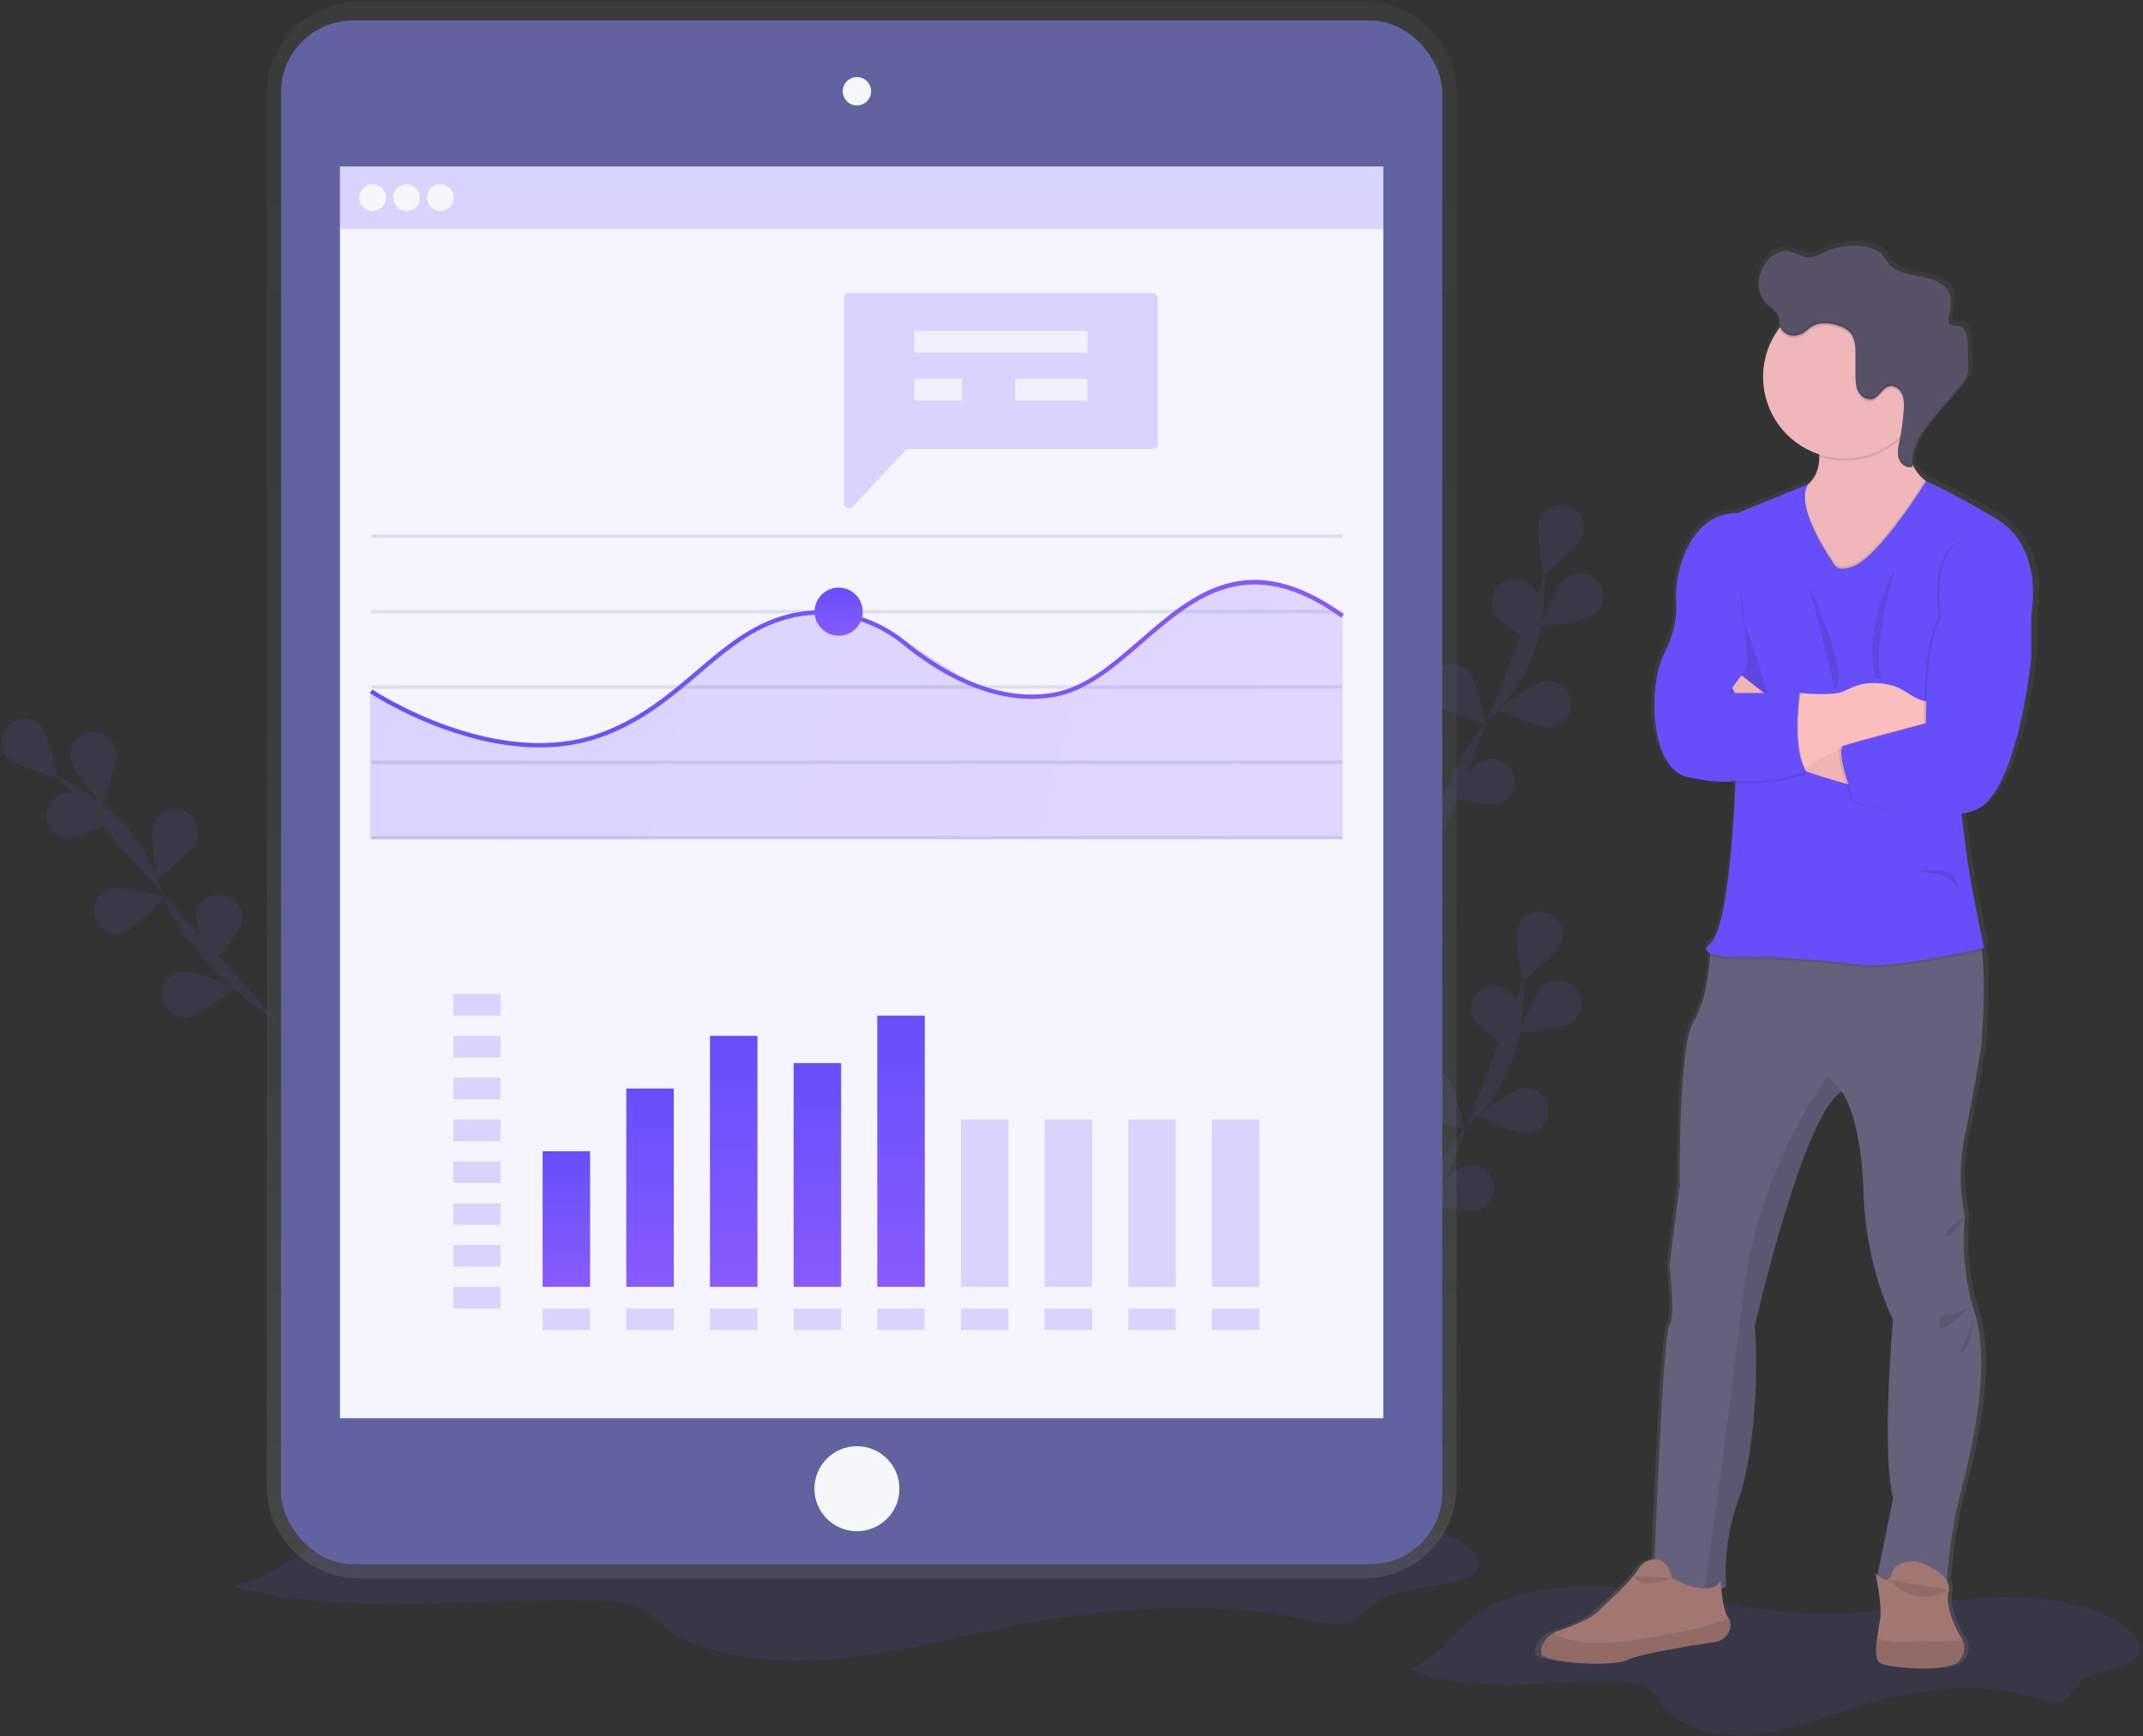 <?xml version="1.0" encoding="UTF-8"?>
<svg width="595px" height="482px" viewBox="0 0 595 482" version="1.1" xmlns="http://www.w3.org/2000/svg" xmlns:xlink="http://www.w3.org/1999/xlink">
    <rect x="0" y="0" width="595" height="482" fill="#333333" stroke="none"/>
    <!-- Generator: Sketch 51.3 (57544) - http://www.bohemiancoding.com/sketch -->
    <title>Image</title>
    <desc>Created with Sketch.</desc>
    <defs>
        <linearGradient x1="49.996%" y1="100.004%" x2="49.996%" y2="7.92274891e-06%" id="linearGradient-1">
            <stop stop-color="#808080" stop-opacity="0.25" offset="0%"></stop>
            <stop stop-color="#808080" stop-opacity="0.12" offset="54%"></stop>
            <stop stop-color="#808080" stop-opacity="0.1" offset="100%"></stop>
        </linearGradient>
        <linearGradient x1="100%" y1="69.921%" x2="0%" y2="63.47%" id="linearGradient-2">
            <stop stop-color="#885BFE" offset="0%"></stop>
            <stop stop-color="#664FFA" offset="100%"></stop>
        </linearGradient>
        <linearGradient x1="100%" y1="74.17%" x2="0%" y2="63.47%" id="linearGradient-3">
            <stop stop-color="#885BFE" offset="0%"></stop>
            <stop stop-color="#664FFA" offset="100%"></stop>
        </linearGradient>
        <linearGradient x1="53.225%" y1="100%" x2="53.225%" y2="2.77555756e-15%" id="linearGradient-4">
            <stop stop-color="#885BFE" offset="0%"></stop>
            <stop stop-color="#664FFA" offset="100%"></stop>
        </linearGradient>
        <linearGradient x1="50%" y1="100%" x2="50%" y2="-2.48949813e-15%" id="linearGradient-5">
            <stop stop-color="#885BFE" offset="0%"></stop>
            <stop stop-color="#664FFA" offset="100%"></stop>
        </linearGradient>
        <linearGradient x1="49.985%" y1="99.989%" x2="49.985%" y2="0.006%" id="linearGradient-6">
            <stop stop-color="#808080" stop-opacity="0.25" offset="0%"></stop>
            <stop stop-color="#808080" stop-opacity="0.12" offset="54%"></stop>
            <stop stop-color="#808080" stop-opacity="0.1" offset="100%"></stop>
        </linearGradient>
    </defs>
    <g id="Page-1" stroke="none" stroke-width="1" fill="none" fill-rule="evenodd">
        <g id="Siena" transform="translate(-980, -269)" fill-rule="nonzero">
            <g id="Header">
                <g id="Image" transform="translate(941, 236)">
                    <g id="Group" opacity="0.1" transform="translate(417.514, 285.941)" fill="#6C63FF">
                        <path d="M11.342,104.33 C11.342,104.33 13.469,74.528 30.241,58.278 C37.322,51.507 42.015,42.622 43.614,32.957 C44.336,28.362 44.637,23.711 44.515,19.061" id="Shape"></path>
                        <path d="M55.022,8.759 C53.79,12.051 44.268,19.368 44.268,19.368 C44.268,19.368 41.866,7.599 43.109,4.307 C44.338,1.018 48.002,-0.653 51.291,0.577 C54.581,1.806 56.251,5.469 55.022,8.759 Z" id="Shape"></path>
                        <path d="M58.061,30.668 C55.238,32.758 43.271,33.726 43.271,33.726 C43.271,33.726 47.657,22.546 50.48,20.449 C53.302,18.47 57.186,19.099 59.241,21.866 C61.295,24.633 60.772,28.533 58.061,30.662 L58.061,30.668 Z" id="Shape"></path>
                        <path d="M45.993,61.648 C42.496,62.032 31.677,56.842 31.677,56.842 C31.677,56.842 41.109,49.405 44.599,49.032 C47.968,48.847 50.894,51.327 51.265,54.681 C51.635,58.034 49.321,61.093 45.993,61.648 Z" id="Shape"></path>
                        <path d="M31.581,83.034 C28.205,84.001 16.659,80.697 16.659,80.697 C16.659,80.697 24.696,71.776 28.073,70.809 C30.28,70.107 32.694,70.66 34.376,72.253 C36.057,73.845 36.74,76.226 36.159,78.468 C35.578,80.71 33.824,82.459 31.581,83.034 Z" id="Shape"></path>
                        <path d="M30.524,29.689 C32.025,32.86 42.13,39.342 42.13,39.342 C42.13,39.342 43.524,27.418 42.016,24.24 C40.452,21.173 36.733,19.906 33.622,21.381 C30.512,22.856 29.139,26.537 30.524,29.689 Z" id="Shape"></path>
                        <path d="M13.985,54.914 C16.388,57.491 27.952,60.657 27.952,60.657 C27.952,60.657 25.712,48.858 23.327,46.275 C20.938,43.71 16.925,43.56 14.352,45.94 C11.779,48.319 11.615,52.332 13.985,54.914 Z" id="Shape"></path>
                        <path d="M1.28,81.634 C3.19,84.578 14.075,89.654 14.075,89.654 C14.075,89.654 13.859,77.64 11.943,74.702 C9.985,71.869 6.128,71.108 3.241,72.985 C0.354,74.862 -0.515,78.696 1.28,81.634 Z" id="Shape"></path>
                        <path d="M55.022,8.759 C53.79,12.051 44.268,19.368 44.268,19.368 C44.268,19.368 41.866,7.599 43.109,4.307 C44.338,1.018 48.002,-0.653 51.291,0.577 C54.581,1.806 56.251,5.469 55.022,8.759 Z" id="Shape"></path>
                        <path d="M58.061,30.668 C55.238,32.758 43.271,33.726 43.271,33.726 C43.271,33.726 47.657,22.546 50.48,20.449 C53.302,18.47 57.186,19.099 59.241,21.866 C61.295,24.633 60.772,28.533 58.061,30.662 L58.061,30.668 Z" id="Shape"></path>
                        <path d="M45.993,61.648 C42.496,62.032 31.677,56.842 31.677,56.842 C31.677,56.842 41.109,49.405 44.599,49.032 C47.968,48.847 50.894,51.327 51.265,54.681 C51.635,58.034 49.321,61.093 45.993,61.648 Z" id="Shape"></path>
                        <path d="M31.581,83.034 C28.205,84.001 16.659,80.697 16.659,80.697 C16.659,80.697 24.696,71.776 28.073,70.809 C30.28,70.107 32.694,70.66 34.376,72.253 C36.057,73.845 36.74,76.226 36.159,78.468 C35.578,80.71 33.824,82.459 31.581,83.034 Z" id="Shape"></path>
                        <path d="M30.524,29.689 C32.025,32.86 42.13,39.342 42.13,39.342 C42.13,39.342 43.524,27.418 42.016,24.24 C40.452,21.173 36.733,19.906 33.622,21.381 C30.512,22.856 29.139,26.537 30.524,29.689 Z" id="Shape"></path>
                        <path d="M13.985,54.914 C16.388,57.491 27.952,60.657 27.952,60.657 C27.952,60.657 25.712,48.858 23.327,46.275 C20.938,43.71 16.925,43.56 14.352,45.94 C11.779,48.319 11.615,52.332 13.985,54.914 Z" id="Shape"></path>
                        <path d="M1.28,81.634 C3.19,84.578 14.075,89.654 14.075,89.654 C14.075,89.654 13.859,77.64 11.943,74.702 C9.985,71.869 6.128,71.108 3.241,72.985 C0.354,74.862 -0.515,78.696 1.28,81.634 Z" id="Shape"></path>
                    </g>
                    <g id="Group" opacity="0.1" transform="translate(423.521, 173.002)" fill="#6C63FF">
                        <path d="M11.222,104.463 C11.222,104.463 13.348,74.66 30.121,58.41 C37.199,51.638 41.891,42.753 43.494,33.089 C44.221,28.495 44.523,23.843 44.395,19.194" id="Shape"></path>
                        <path d="M54.902,8.891 C53.7,12.177 44.154,19.494 44.154,19.494 C44.154,19.494 41.751,7.726 42.989,4.439 C44.218,1.15 47.881,-0.52 51.171,0.709 C54.461,1.938 56.131,5.601 54.902,8.891 Z" id="Shape"></path>
                        <path d="M57.959,30.794 C55.142,32.89 43.169,33.852 43.169,33.852 C43.169,33.852 47.555,22.678 50.378,20.581 C52.198,19.152 54.65,18.824 56.782,19.724 C58.913,20.625 60.388,22.611 60.633,24.912 C60.878,27.213 59.854,29.465 57.959,30.794 Z" id="Shape"></path>
                        <path d="M45.872,61.78 C42.382,62.165 31.563,56.974 31.563,56.974 C31.563,56.974 40.994,49.543 44.485,49.165 C46.767,48.871 49.03,49.833 50.402,51.68 C51.774,53.527 52.043,55.971 51.103,58.071 C50.164,60.172 48.164,61.601 45.872,61.81 L45.872,61.78 Z" id="Shape"></path>
                        <path d="M31.461,83.166 C28.085,84.134 16.538,80.829 16.538,80.829 C16.538,80.829 24.582,71.909 27.952,70.935 C31.312,70.02 34.783,71.975 35.741,75.322 C36.7,78.669 34.789,82.165 31.455,83.166 L31.461,83.166 Z" id="Shape"></path>
                        <path d="M30.403,29.815 C31.905,32.993 42.016,39.475 42.016,39.475 C42.016,39.475 43.403,27.544 41.902,24.372 C40.957,22.272 38.952,20.847 36.659,20.644 C34.365,20.442 32.141,21.495 30.844,23.397 C29.547,25.299 29.378,27.753 30.403,29.815 Z" id="Shape"></path>
                        <path d="M13.865,55.04 C16.268,57.623 27.838,60.783 27.838,60.783 C27.838,60.783 25.591,48.984 23.207,46.407 C20.801,43.934 16.862,43.829 14.328,46.171 C11.795,48.512 11.589,52.447 13.865,55.04 Z" id="Shape"></path>
                        <path d="M1.159,81.767 C3.076,84.71 13.955,89.787 13.955,89.787 C13.955,89.787 13.739,77.772 11.823,74.834 C10.616,72.858 8.43,71.693 6.117,71.794 C3.803,71.894 1.727,73.244 0.696,75.318 C-0.335,77.392 -0.157,79.862 1.159,81.767 Z" id="Shape"></path>
                        <path d="M54.902,8.891 C53.7,12.177 44.154,19.494 44.154,19.494 C44.154,19.494 41.751,7.726 42.989,4.439 C44.218,1.15 47.881,-0.52 51.171,0.709 C54.461,1.938 56.131,5.601 54.902,8.891 Z" id="Shape"></path>
                        <path d="M57.959,30.794 C55.142,32.89 43.169,33.852 43.169,33.852 C43.169,33.852 47.555,22.678 50.378,20.581 C52.198,19.152 54.65,18.824 56.782,19.724 C58.913,20.625 60.388,22.611 60.633,24.912 C60.878,27.213 59.854,29.465 57.959,30.794 Z" id="Shape"></path>
                        <path d="M45.872,61.78 C42.382,62.165 31.563,56.974 31.563,56.974 C31.563,56.974 40.994,49.543 44.485,49.165 C46.767,48.871 49.03,49.833 50.402,51.68 C51.774,53.527 52.043,55.971 51.103,58.071 C50.164,60.172 48.164,61.601 45.872,61.81 L45.872,61.78 Z" id="Shape"></path>
                        <path d="M31.461,83.166 C28.085,84.134 16.538,80.829 16.538,80.829 C16.538,80.829 24.582,71.909 27.952,70.935 C31.312,70.02 34.783,71.975 35.741,75.322 C36.7,78.669 34.789,82.165 31.455,83.166 L31.461,83.166 Z" id="Shape"></path>
                        <path d="M30.403,29.815 C31.905,32.993 42.016,39.475 42.016,39.475 C42.016,39.475 43.403,27.544 41.902,24.372 C40.957,22.272 38.952,20.847 36.659,20.644 C34.365,20.442 32.141,21.495 30.844,23.397 C29.547,25.299 29.378,27.753 30.403,29.815 Z" id="Shape"></path>
                        <path d="M13.865,55.04 C16.268,57.623 27.838,60.783 27.838,60.783 C27.838,60.783 25.591,48.984 23.207,46.407 C20.801,43.934 16.862,43.829 14.328,46.171 C11.795,48.512 11.589,52.447 13.865,55.04 Z" id="Shape"></path>
                        <path d="M1.159,81.767 C3.076,84.71 13.955,89.787 13.955,89.787 C13.955,89.787 13.739,77.772 11.823,74.834 C10.616,72.858 8.43,71.693 6.117,71.794 C3.803,71.894 1.727,73.244 0.696,75.318 C-0.335,77.392 -0.157,79.862 1.159,81.767 Z" id="Shape"></path>
                    </g>
                    <g id="Group" opacity="0.1" transform="translate(39.048, 232.476)" fill="#6C63FF">
                        <path d="M77.009,84.037 C77.009,84.037 51.351,68.743 44.365,46.467 C41.503,37.098 35.676,28.912 27.76,23.14 C23.98,20.425 19.958,18.065 15.745,16.088" id="Shape"></path>
                        <path d="M11.27,2.055 C13.673,4.632 15.914,16.43 15.914,16.43 C15.914,16.43 4.325,13.276 1.94,10.699 C-0.331,8.108 -0.127,4.18 2.4,1.839 C4.927,-0.503 8.86,-0.407 11.27,2.055 Z" id="Shape"></path>
                        <path d="M32.206,9.221 C32.806,12.682 28.289,23.807 28.289,23.807 C28.289,23.807 20.275,14.862 19.674,11.402 C19.222,9.136 20.033,6.803 21.794,5.308 C23.555,3.812 25.989,3.388 28.151,4.201 C30.314,5.014 31.866,6.936 32.206,9.221 Z" id="Shape"></path>
                        <path d="M54.457,33.9 C53.256,37.192 43.71,44.515 43.71,44.515 C43.71,44.515 41.307,32.746 42.538,29.46 C43.285,27.268 45.164,25.656 47.444,25.249 C49.723,24.843 52.044,25.707 53.502,27.506 C54.96,29.304 55.326,31.753 54.457,33.9 Z" id="Shape"></path>
                        <path d="M67.079,56.385 C66.43,59.84 58.284,68.695 58.284,68.695 C58.284,68.695 53.928,57.503 54.583,54.055 C55.005,51.822 56.585,49.985 58.729,49.234 C60.873,48.483 63.255,48.933 64.977,50.415 C66.699,51.896 67.5,54.183 67.079,56.415 L67.079,56.385 Z" id="Shape"></path>
                        <path d="M18.953,33.347 C22.462,33.431 32.8,27.34 32.8,27.34 C32.8,27.34 22.768,20.732 19.254,20.647 C15.789,20.634 12.95,23.395 12.869,26.859 C12.787,30.323 15.492,33.215 18.953,33.365 L18.953,33.347 Z" id="Shape"></path>
                        <path d="M34.05,59.461 C37.426,58.488 45.464,49.561 45.464,49.561 C45.464,49.561 33.918,46.263 30.542,47.236 C27.244,48.269 25.373,51.744 26.328,55.065 C27.283,58.386 30.714,60.338 34.056,59.461 L34.05,59.461 Z" id="Shape"></path>
                        <path d="M52.204,82.824 C55.701,82.439 65.126,75.014 65.126,75.014 C65.126,75.014 54.313,69.812 50.811,70.208 C48.46,70.337 46.373,71.756 45.387,73.894 C44.401,76.032 44.678,78.54 46.107,80.411 C47.536,82.283 49.882,83.211 52.204,82.824 Z" id="Shape"></path>
                        <path d="M11.27,2.055 C13.673,4.632 15.914,16.43 15.914,16.43 C15.914,16.43 4.325,13.276 1.94,10.699 C-0.331,8.108 -0.127,4.18 2.4,1.839 C4.927,-0.503 8.86,-0.407 11.27,2.055 Z" id="Shape"></path>
                        <path d="M32.206,9.221 C32.806,12.682 28.289,23.807 28.289,23.807 C28.289,23.807 20.275,14.862 19.674,11.402 C19.222,9.136 20.033,6.803 21.794,5.308 C23.555,3.812 25.989,3.388 28.151,4.201 C30.314,5.014 31.866,6.936 32.206,9.221 Z" id="Shape"></path>
                        <path d="M54.457,33.9 C53.256,37.192 43.71,44.515 43.71,44.515 C43.71,44.515 41.307,32.746 42.538,29.46 C43.285,27.268 45.164,25.656 47.444,25.249 C49.723,24.843 52.044,25.707 53.502,27.506 C54.96,29.304 55.326,31.753 54.457,33.9 Z" id="Shape"></path>
                        <path d="M67.079,56.385 C66.43,59.84 58.284,68.695 58.284,68.695 C58.284,68.695 53.928,57.503 54.583,54.055 C55.005,51.822 56.585,49.985 58.729,49.234 C60.873,48.483 63.255,48.933 64.977,50.415 C66.699,51.896 67.5,54.183 67.079,56.415 L67.079,56.385 Z" id="Shape"></path>
                        <path d="M18.953,33.347 C22.462,33.431 32.8,27.34 32.8,27.34 C32.8,27.34 22.768,20.732 19.254,20.647 C15.789,20.634 12.95,23.395 12.869,26.859 C12.787,30.323 15.492,33.215 18.953,33.365 L18.953,33.347 Z" id="Shape"></path>
                        <path d="M34.05,59.461 C37.426,58.488 45.464,49.561 45.464,49.561 C45.464,49.561 33.918,46.263 30.542,47.236 C27.244,48.269 25.373,51.744 26.328,55.065 C27.283,58.386 30.714,60.338 34.056,59.461 L34.05,59.461 Z" id="Shape"></path>
                        <path d="M52.204,82.824 C55.701,82.439 65.126,75.014 65.126,75.014 C65.126,75.014 54.313,69.812 50.811,70.208 C48.46,70.337 46.373,71.756 45.387,73.894 C44.401,76.032 44.678,78.54 46.107,80.411 C47.536,82.283 49.882,83.211 52.204,82.824 Z" id="Shape"></path>
                    </g>
                    <path d="M430.568,496.41 C447.815,503.914 468.859,499.348 488.431,499.877 C491.104,499.949 493.946,500.171 496.091,501.469 C498.235,502.766 499.299,504.863 500.77,506.665 C506.255,513.357 517.495,515.508 527.317,514.373 C537.139,513.237 546.144,509.477 555.414,506.617 C571.435,501.667 589.746,499.408 605.551,504.815 C606.999,505.307 608.555,505.878 610.081,505.68 C613.547,505.241 614.58,501.649 617.001,499.6 C621.375,495.894 630.878,496.903 632.801,492.019 C633.924,489.16 631.335,486.228 628.512,484.276 C617.698,476.802 602.259,475.571 588.124,476.724 C573.988,477.878 560.093,481.056 545.886,481.068 C528.182,481.068 511.079,476.19 493.549,474.189 C481.409,472.807 468.156,472.988 456.772,477.055 C444.433,481.452 441.718,491.358 430.568,496.41 Z" id="Shape" fill="#6C63FF" opacity="0.1"></path>
                    <path d="M104.174,473.396 C133.61,481.873 169.535,476.712 202.936,477.313 C207.507,477.397 212.349,477.643 216.02,479.115 C219.69,480.587 221.493,482.96 224.01,484.99 C233.369,492.554 252.551,494.987 269.311,493.701 C286.072,492.416 301.451,488.168 317.274,484.936 C344.62,479.343 375.883,476.796 402.856,482.894 C405.331,483.452 407.938,484.095 410.593,483.873 C416.505,483.374 418.265,479.319 422.404,477.001 C429.871,472.795 446.085,473.955 449.365,468.44 C451.287,465.208 446.866,461.892 442.048,459.687 C423.617,451.247 397.245,449.853 373.113,451.157 C348.982,452.46 325.264,456.047 301.024,456.065 C270.807,456.065 241.611,450.556 211.689,448.291 C190.963,446.729 168.345,446.922 148.911,451.535 C127.843,456.515 123.2,467.707 104.174,473.396 Z" id="Shape" fill="#6C63FF" opacity="0.1"></path>
                    <path d="M417.802,33.433 L138.687,33.433 C131.906,33.421 125.399,36.105 120.598,40.892 C115.796,45.679 113.093,52.178 113.083,58.958 L113.083,445.672 C113.113,459.785 124.574,471.203 138.687,471.179 L417.802,471.179 C424.583,471.191 431.09,468.507 435.891,463.72 C440.693,458.933 443.396,452.434 443.406,445.654 L443.406,58.958 C443.396,52.178 440.693,45.679 435.891,40.892 C431.09,36.105 424.583,33.421 417.802,33.433 Z" id="Shape" fill="url(#linearGradient-1)"></path>
                    <rect id="Rectangle-path" fill="#6262A0" x="117.018" y="38.677" width="322.429" height="428.591" rx="20"></rect>
                    <rect id="Rectangle-path" fill="#F6F5FF" x="133.4" y="79.215" width="289.665" height="347.51"></rect>
                    <circle id="Oval" fill="#F6F7F9" cx="276.923" cy="58.333" r="3.935"></circle>
                    <circle id="Oval" fill="#F6F7F9" cx="276.923" cy="446.297" r="11.799"></circle>
                    <g id="Group" opacity="0.2" transform="translate(133.364, 78.686)" fill="#664FFA">
                        <rect id="Rectangle-path" x="0.036" y="0.529" width="289.665" height="17.319"></rect>
                    </g>
                    <circle id="Oval" fill="#F6F7F9" cx="142.459" cy="87.878" r="3.695"></circle>
                    <circle id="Oval" fill="#F6F7F9" cx="151.873" cy="87.878" r="3.695"></circle>
                    <circle id="Oval" fill="#F6F7F9" cx="161.28" cy="87.878" r="3.695"></circle>
                    <rect id="Rectangle-path" fill="#DCE0ED" x="142.051" y="181.371" width="269.738" height="1"></rect>
                    <rect id="Rectangle-path" fill="#DCE0ED" x="142.051" y="202.294" width="269.738" height="1"></rect>
                    <rect id="Rectangle-path" fill="#DCE0ED" x="142.051" y="223.224" width="269.738" height="1"></rect>
                    <rect id="Rectangle-path" fill="#DCE0ED" x="142.051" y="244.148" width="269.738" height="1"></rect>
                    <rect id="Rectangle-path" fill="#DCE0ED" x="142.051" y="265.072" width="269.738" height="1"></rect>
                    <g id="Group" opacity="0.2" transform="translate(141.174, 194.028)" fill="url(#linearGradient-2)">
                        <polygon id="Shape" points="270.615 71.945 0.547 71.945 0.547 30.794 25.315 43.001 50.949 46.479 73.44 39.697 100.576 18.653 114.225 10.771 124.203 8.849 133.749 9.36 149.446 17.115 170.79 30.71 187.539 32.86 200.815 28.283 228.966 5.232 243.335 0.108 258.372 2.433 270.615 9.504"></polygon>
                    </g>
                    <path d="M188.794,240.495 C164.47,240.495 141.997,225.621 141.714,225.429 L142.387,224.432 C142.736,224.666 177.326,247.548 206.72,236.086 C217.438,231.881 225.067,225.405 232.45,219.115 C240.158,212.549 247.433,206.349 257.357,203.658 C268.735,200.576 281.17,203.364 290.62,211.131 C298.7,217.769 314.787,228.427 331.782,225.243 C340.445,223.615 347.744,217.289 355.476,210.591 C370.296,197.747 385.627,184.465 412.143,203.52 L411.44,204.493 C385.693,185.99 370.734,198.96 356.262,211.498 C348.405,218.304 340.986,224.714 332.005,226.42 C314.523,229.7 298.099,218.827 289.857,212.056 C280.707,204.541 268.681,201.844 257.669,204.818 C248.009,207.437 240.848,213.552 233.225,220.028 C225.77,226.384 218.062,232.95 207.159,237.203 C201.296,239.437 195.068,240.553 188.794,240.495 Z" id="Shape" fill="url(#linearGradient-3)"></path>
                    <circle id="Oval" fill="url(#linearGradient-4)" cx="271.847" cy="202.817" r="6.686"></circle>
                    <g id="Group" opacity="0.2" transform="translate(273.336, 114.13)" fill="#664FFA">
                        <path d="M85.726,0.21 L1.382,0.21 C0.625,0.21 0.012,0.823 0.012,1.58 L0.012,58.62 C0.013,59.181 0.356,59.685 0.877,59.892 C1.399,60.098 1.994,59.966 2.379,59.557 L16.995,43.968 C17.253,43.692 17.614,43.535 17.992,43.536 L85.726,43.536 C86.482,43.536 87.095,42.922 87.095,42.166 L87.095,1.568 C87.089,0.816 86.477,0.21 85.726,0.21 Z" id="Shape"></path>
                    </g>
                    <rect id="Rectangle-path" fill="#F2F0FF" x="292.872" y="124.901" width="48.029" height="6.007"></rect>
                    <rect id="Rectangle-path" fill="#F2F0FF" x="292.872" y="138.214" width="13.186" height="6.007"></rect>
                    <g id="Group" opacity="0.2" transform="translate(164.603, 308.769)" fill="#664FFA">
                        <rect id="Rectangle-path" x="0.228" y="0.192" width="13.186" height="6.007"></rect>
                    </g>
                    <g id="Group" opacity="0.2" transform="translate(164.603, 320.184)" fill="#664FFA">
                        <rect id="Rectangle-path" x="0.228" y="0.39" width="13.186" height="6.007"></rect>
                    </g>
                    <g id="Group" opacity="0.2" transform="translate(164.603, 331.598)" fill="#664FFA">
                        <rect id="Rectangle-path" x="0.228" y="0.589" width="13.186" height="6.007"></rect>
                    </g>
                    <g id="Group" opacity="0.2" transform="translate(164.603, 343.612)" fill="#664FFA">
                        <rect id="Rectangle-path" x="0.228" y="0.192" width="13.186" height="6.007"></rect>
                    </g>
                    <g id="Group" opacity="0.2" transform="translate(164.603, 355.026)" fill="#664FFA">
                        <rect id="Rectangle-path" x="0.228" y="0.39" width="13.186" height="6.007"></rect>
                    </g>
                    <g id="Group" opacity="0.2" transform="translate(164.603, 366.44)" fill="#664FFA">
                        <rect id="Rectangle-path" x="0.228" y="0.589" width="13.186" height="6.007"></rect>
                    </g>
                    <g id="Group" opacity="0.2" transform="translate(164.603, 378.455)" fill="#664FFA">
                        <rect id="Rectangle-path" x="0.228" y="0.192" width="13.186" height="6.007"></rect>
                    </g>
                    <g id="Group" opacity="0.2" transform="translate(164.603, 389.869)" fill="#664FFA">
                        <rect id="Rectangle-path" x="0.228" y="0.39" width="13.186" height="6.007"></rect>
                    </g>
                    <g id="Group" opacity="0.2" transform="translate(189.233, 395.877)" fill="#664FFA">
                        <rect id="Rectangle-path" x="0.427" y="0.39" width="13.186" height="6.007"></rect>
                    </g>
                    <g id="Group" opacity="0.2" transform="translate(212.662, 395.877)" fill="#664FFA">
                        <rect id="Rectangle-path" x="0.228" y="0.39" width="13.186" height="6.007"></rect>
                    </g>
                    <g id="Group" opacity="0.2" transform="translate(236.091, 395.877)" fill="#664FFA">
                        <rect id="Rectangle-path" x="0.03" y="0.39" width="13.186" height="6.007"></rect>
                    </g>
                    <g id="Group" opacity="0.2" transform="translate(258.919, 395.877)" fill="#664FFA">
                        <rect id="Rectangle-path" x="0.427" y="0.39" width="13.186" height="6.007"></rect>
                    </g>
                    <g id="Group" opacity="0.2" transform="translate(282.348, 395.877)" fill="#664FFA">
                        <rect id="Rectangle-path" x="0.228" y="0.39" width="13.186" height="6.007"></rect>
                    </g>
                    <g id="Group" opacity="0.2" transform="translate(305.776, 395.877)" fill="#664FFA">
                        <rect id="Rectangle-path" x="0.03" y="0.39" width="13.186" height="6.007"></rect>
                    </g>
                    <g id="Group" opacity="0.2" transform="translate(328.604, 395.877)" fill="#664FFA">
                        <rect id="Rectangle-path" x="0.427" y="0.39" width="13.186" height="6.007"></rect>
                    </g>
                    <g id="Group" opacity="0.2" transform="translate(352.033, 395.877)" fill="#664FFA">
                        <rect id="Rectangle-path" x="0.228" y="0.39" width="13.186" height="6.007"></rect>
                    </g>
                    <g id="Group" opacity="0.2" transform="translate(375.462, 395.877)" fill="#664FFA">
                        <rect id="Rectangle-path" x="0.03" y="0.39" width="13.186" height="6.007"></rect>
                    </g>
                    <rect id="Rectangle-path" fill="#F2F0FF" x="320.879" y="138.214" width="20.023" height="6.007"></rect>
                    <rect id="Rectangle-path" fill="url(#linearGradient-5)" x="189.659" y="352.611" width="13.186" height="37.648"></rect>
                    <rect id="Rectangle-path" fill="url(#linearGradient-5)" x="212.89" y="335.19" width="13.186" height="55.07"></rect>
                    <rect id="Rectangle-path" fill="url(#linearGradient-5)" x="236.121" y="320.574" width="13.186" height="69.686"></rect>
                    <rect id="Rectangle-path" fill="url(#linearGradient-5)" x="259.345" y="328.149" width="13.186" height="62.104"></rect>
                    <rect id="Rectangle-path" fill="url(#linearGradient-5)" x="282.576" y="314.969" width="13.186" height="75.291"></rect>
                    <g id="Group" opacity="0.2" transform="translate(305.776, 343.612)" fill="#664FFA">
                        <rect id="Rectangle-path" x="0.03" y="0.192" width="13.186" height="46.455"></rect>
                    </g>
                    <g id="Group" opacity="0.2" transform="translate(328.604, 343.612)" fill="#664FFA">
                        <rect id="Rectangle-path" x="0.427" y="0.192" width="13.186" height="46.455"></rect>
                    </g>
                    <g id="Group" opacity="0.2" transform="translate(352.033, 343.612)" fill="#664FFA">
                        <rect id="Rectangle-path" x="0.228" y="0.192" width="13.186" height="46.455"></rect>
                    </g>
                    <g id="Group" opacity="0.2" transform="translate(375.462, 343.612)" fill="#664FFA">
                        <rect id="Rectangle-path" x="0.03" y="0.192" width="13.186" height="46.455"></rect>
                    </g>
                    <path d="M594.42,175.706 C580.14,167.494 574.745,165.457 574.715,165.445 L574.427,165.235 C572.87,164.039 571.631,162.477 570.823,160.687 C570.823,160.357 570.823,160.032 570.823,159.708 L570.823,159.804 C571.051,155.455 574.145,151.496 577.082,148.042 L584.585,139.211 C585.441,138.339 586.101,137.294 586.52,136.147 C586.675,135.533 586.743,134.9 586.724,134.267 C586.724,134.008 586.724,133.75 586.724,133.498 C586.688,131.305 586.622,129.106 586.544,126.89 C586.472,124.973 585.979,122.558 584.063,122.162 C583.066,121.958 581.75,122.318 581.221,121.459 C581.044,121.108 580.999,120.705 581.095,120.324 C581.092,120.354 581.092,120.384 581.095,120.414 L581.095,120.306 C581.468,118.826 581.708,117.316 581.81,115.794 C581.848,115.02 581.742,114.246 581.498,113.511 C580.386,110.327 576.566,109.024 573.183,108.423 C569.801,107.822 566.017,107.306 563.896,104.662 C563.241,103.845 562.797,102.86 562.052,102.121 C561.073,101.254 559.881,100.665 558.598,100.415 C554.403,99.378 549.983,99.763 546.03,101.508 C544.396,102.235 542.756,103.221 540.966,103.112 C539.176,103.004 537.512,101.713 535.673,101.4 C532.706,100.896 529.864,103.076 528.404,105.654 C527.537,107.186 527.074,108.915 527.059,110.676 C527.059,110.772 527.059,110.874 527.059,110.97 C527.015,112.863 527.706,114.7 528.987,116.094 C530.267,117.422 532.177,118.335 532.706,120.083 C532.922,120.792 532.868,121.561 533.06,122.282 C533.06,122.372 533.114,122.462 533.144,122.546 L533.048,122.672 C529.985,126.598 528.326,131.438 528.338,136.417 C528.403,146.329 534.872,155.061 544.336,158.008 C544.336,158.23 544.336,158.458 544.336,158.681 C544.336,161.408 543.561,164.19 541.23,166.238 L521.009,174.372 C521.009,174.372 508.82,172.924 504.423,190.742 C503.715,193.7 503.46,196.749 503.666,199.783 C503.828,202.469 503.456,207.202 500.332,213.324 C495.328,223.116 496.469,245.596 506.694,247.824 C516.348,249.927 520.126,249.026 520.511,248.948 L520.511,249.338 C520.354,253.544 518.823,289.942 513.254,294.346 C511.716,295.547 512.004,296.388 513.254,296.941 C513.254,296.941 513.254,297.175 513.218,297.596 C513.049,300.257 512.19,310.391 508.466,316.159 C504.146,322.833 504.597,361.346 504.597,361.346 L501.695,384.072 C501.695,384.072 503.498,398.093 501.695,400.544 C500.073,402.725 497.911,454.611 497.49,465.851 L497.298,465.851 C495.491,465.959 493.855,466.956 492.931,468.512 C490.528,472.393 482.177,479.56 482.177,479.56 C480.375,482.137 473.653,484.6 470.103,485.765 C469.627,485.918 469.168,486.12 468.733,486.366 C467.407,487.09 466.341,488.212 465.687,489.574 C465.22,490.386 465.101,491.352 465.357,492.253 C466.27,494.476 485.133,496.032 489.903,493.809 C493.658,492.055 508.526,489.754 514.695,488.853 C517,488.56 518.815,486.747 519.111,484.444 C519.221,483.656 519.004,482.857 518.51,482.233 C517.309,480.767 516.708,476.772 516.45,474.165 C516.951,473.963 517.419,473.685 517.837,473.342 C517.331,465.255 518.49,457.15 521.244,449.529 C525.791,437.514 527.155,415.245 526.049,400.779 C526.049,400.779 539.915,341.125 550.824,335.556 C550.992,335.767 556.285,342.567 556.957,363.599 C557.642,384.967 565.368,398.989 565.368,398.989 C565.368,398.989 561.956,435.273 565.368,448.85 L560.904,470.272 C560.58,469.99 560.37,469.774 560.37,469.774 C560.37,469.774 560.502,470.374 560.688,471.324 L560.592,471.774 L560.784,471.822 C561.289,474.501 562.04,479.169 561.733,481.909 C561.553,483.465 561.133,485.603 560.82,487.7 C560.352,490.998 560.22,494.194 561.956,494.909 C564.797,496.05 581.504,497.612 584.345,493.941 C585.645,492.414 585.967,490.281 585.174,488.439 C584.967,487.934 584.688,487.463 584.345,487.039 C584.345,487.039 579.912,479.788 581.161,474.676 C581.401,473.666 581.209,472.601 580.633,471.738 C580.825,469.227 581.834,457.615 584.459,447.751 C587.301,437.039 593.302,413.556 588.887,398.111 C588.719,397.511 588.526,396.91 588.322,396.309 C585.774,387.879 584.925,379.028 585.823,370.267 C584.184,362.787 584.184,355.04 585.823,347.559 C588.55,335.094 590.455,322.851 590.455,322.851 C590.455,322.851 591.963,306.385 590.647,296.286 L590.557,295.637 L591.278,295.475 C591.278,295.475 587.415,278.336 586.051,267.433 C585.727,264.855 585.306,261.593 584.85,258.109 C586.109,257.908 587.349,257.6 588.556,257.19 C600.787,252.943 604.632,214.664 604.632,214.664 L604.632,202.529 C604.632,202.529 608.741,183.942 594.42,175.706 Z M502.987,471.312 C502.609,471.119 502.386,470.993 502.386,470.993 L502.987,471.312 Z" id="Shape" fill="url(#linearGradient-6)"></path>
                    <path d="M587.012,396.634 C592.335,411.94 586.123,436.781 583.24,447.871 C580.356,458.96 579.467,472.279 579.467,472.279 C568.155,474.051 559.949,471.828 559.949,471.828 L564.605,449 C561.277,435.471 564.605,399.313 564.605,399.313 C564.605,399.313 557.066,385.34 556.399,364.044 C555.744,343.078 550.578,336.307 550.391,336.097 C539.746,341.642 526.212,401.097 526.212,401.097 C527.323,415.515 525.989,437.694 521.556,449.673 C518.867,457.282 517.735,465.353 518.228,473.408 C516.678,474.718 514.521,474.94 512.19,474.568 C505.877,473.516 498.301,468.062 498.301,468.062 C498.301,468.062 500.704,403.296 502.506,400.851 C504.309,398.406 502.506,384.433 502.506,384.433 L505.384,361.809 C505.384,361.809 504.945,323.428 509.157,316.753 C512.797,311.004 513.632,300.906 513.794,298.257 C513.794,297.836 513.83,297.602 513.83,297.602 L520.246,289.912 C520.246,289.912 582.363,285.257 587.018,289.912 C588.166,291.06 588.869,293.655 589.289,296.929 C590.569,306.991 589.103,323.404 589.103,323.404 C589.103,323.404 587.241,335.605 584.579,348.034 C582.977,355.49 582.977,363.202 584.579,370.658 C583.696,379.392 584.522,388.215 587.012,396.634 Z" id="Shape" fill="#65617D"></path>
                    <path d="M583.132,493.905 C580.356,497.564 564.052,496.008 561.277,494.873 C559.583,494.17 559.715,490.986 560.171,487.7 C560.46,485.609 560.886,483.495 561.061,481.927 C561.505,477.932 559.727,469.834 559.727,469.834 C559.727,469.834 563.391,473.715 564.274,469.834 C564.665,468.14 566.029,467.269 567.44,466.83 C569.342,466.259 571.386,466.387 573.201,467.19 C576.079,468.44 580.891,471.107 580.026,474.712 C578.824,479.806 583.132,487.033 583.132,487.033 C583.465,487.456 583.737,487.926 583.937,488.427 C584.711,490.26 584.401,492.372 583.132,493.905 Z" id="Shape" fill="#A27772"></path>
                    <path d="M583.132,493.905 C580.356,497.564 564.052,496.008 561.277,494.873 C559.583,494.17 559.715,490.986 560.171,487.7 C561.92,488.517 564.899,489.202 569.861,488.739 C571.021,488.631 572.187,488.595 573.352,488.631 C576.881,488.793 580.417,488.723 583.937,488.421 C584.714,490.256 584.403,492.371 583.132,493.905 Z" id="Shape" fill="#000000" opacity="0.1"></path>
                    <path d="M526.23,401.073 C527.341,415.491 526.007,437.67 521.574,449.649 C518.885,457.258 517.753,465.329 518.246,473.384 C516.696,474.694 514.539,474.916 512.208,474.544 C513.548,465.172 519.249,424.874 522.932,393.029 C527.065,356.763 546.529,331.808 546.529,331.808 L550.409,336.079 C539.752,341.618 526.23,401.073 526.23,401.073 Z" id="Shape" fill="#000000" opacity="0.1"></path>
                    <path d="M576.476,167.932 L573.766,181.239 L560.502,203.532 L544.144,196.545 C544.144,196.545 521.916,173.255 535.884,169.927 C537.557,169.569 539.137,168.865 540.521,167.86 C543.267,165.794 544.126,162.784 544.126,159.84 C544.126,154.98 541.855,150.294 541.855,150.294 L570.468,141.283 C569.286,145.043 568.596,148.94 568.414,152.878 C568.197,160.687 571.093,164.508 573.466,166.34 C574.354,167.064 575.377,167.606 576.476,167.932 Z" id="Shape" fill="#EFB7B9"></path>
                    <path d="M570.486,141.313 C569.304,145.073 568.614,148.97 568.432,152.908 C567.911,153.528 567.356,154.118 566.768,154.674 C560.75,160.426 552.061,162.41 544.144,159.84 C544.144,154.98 541.873,150.294 541.873,150.294 L570.486,141.313 Z" id="Shape" fill="#000000" opacity="0.1"></path>
                    <path d="M573.766,137.655 C573.764,146.807 568.247,155.056 559.79,158.555 C551.333,162.053 541.601,160.112 535.134,153.636 C528.667,147.16 526.738,137.426 530.248,128.973 C533.758,120.521 542.014,115.015 551.166,115.025 C557.171,115.006 562.935,117.385 567.179,121.634 C571.422,125.883 573.793,131.65 573.766,137.655 Z" id="Shape" fill="#EFB7B9"></path>
                    <path d="M576.476,167.932 L573.766,181.239 L560.502,203.532 L544.144,196.545 C544.144,196.545 521.916,173.255 535.884,169.927 C537.557,169.569 539.137,168.865 540.521,167.86 C537.998,174.799 548.415,189.228 548.415,189.228 C549.616,191.031 552.41,189.889 552.41,189.889 C559.114,188.88 571.471,169.578 573.484,166.37 C574.369,167.082 575.386,167.612 576.476,167.932 Z" id="Shape" fill="#000000" opacity="0.1"></path>
                    <path d="M589.283,296.965 C585.348,297.86 563.554,302.69 555.287,301.483 C546.198,300.149 528.512,299.266 528.512,299.266 C528.512,299.266 517.255,299.867 513.788,298.293 C513.788,297.872 513.824,297.638 513.824,297.638 L520.24,289.948 C520.24,289.948 582.357,285.293 587.012,289.948 C588.16,291.084 588.863,293.679 589.283,296.965 Z" id="Shape" fill="#000000" opacity="0.1"></path>
                    <path d="M548.415,189.889 C548.415,189.889 536.713,173.669 541.122,167.367 L521.352,175.471 C521.352,175.471 509.451,174.03 505.132,191.788 C504.442,194.738 504.193,197.775 504.393,200.799 C504.549,203.478 504.189,208.194 501.137,214.291 C496.253,224.053 497.364,246.455 507.348,248.678 C517.333,250.9 520.877,249.783 520.877,249.783 C520.877,249.783 519.549,290.381 513.782,295.037 C508.015,299.692 528.482,298.587 528.482,298.587 C528.482,298.587 546.168,299.476 555.263,300.804 C564.359,302.131 589.866,296.148 589.866,296.148 C589.866,296.148 586.093,279.063 584.766,268.196 C583.438,257.328 580.326,234.182 580.326,234.182 L602.956,203.544 C602.956,203.544 606.945,185.023 592.972,176.817 C578.999,168.611 573.748,166.605 573.748,166.605 C573.748,166.605 559.727,189.433 552.41,190.556 C552.41,190.556 549.628,191.673 548.415,189.889 Z" id="Shape" fill="#664FFA"></path>
                    <path d="M522.463,196.323 C522.463,196.323 522.241,203.646 523.568,206.536 C524.896,209.425 529.78,225.393 529.78,225.393 L518.69,225.393 C518.69,225.393 524.698,218.959 524.235,215.853 C523.773,212.747 522.463,196.323 522.463,196.323 Z" id="Shape" fill="#000000" opacity="0.1"></path>
                    <path d="M555.293,251.561 C555.293,251.561 530.795,245.554 528.512,240.465 C526.23,235.377 519.928,223.951 519.928,223.951 L522.511,220.467 L534.43,229.82 C534.43,229.82 548.625,241.132 555.281,242.244 C561.938,243.355 555.293,251.561 555.293,251.561 Z" id="Shape" fill="#FBBEBE"></path>
                    <path d="M555.293,251.561 C555.293,251.561 530.795,245.554 528.512,240.465 C526.23,235.377 519.928,223.951 519.928,223.951 L522.511,220.467 L534.43,229.82 C534.43,229.82 548.625,241.132 555.281,242.244 C561.938,243.355 555.293,251.561 555.293,251.561 Z" id="Shape" fill="#000000" opacity="0.05"></path>
                    <path d="M576.476,222.726 L576.476,236.014 L574.337,236.014 C563.783,236.016 553.403,238.703 544.174,243.824 L540.173,246.046 L539.098,246.647 L532.219,231.16 L538.653,225.393 L538.983,225.393 C540.557,225.543 547.364,226.114 550.247,225.141 C552.987,224.209 556.387,221.26 564.455,223.338 C568.432,224.354 571.826,228.811 575.683,227.417 L576.476,222.726 Z" id="Shape" fill="#FBBEBE"></path>
                    <path d="M597.88,198.546 L602.319,203.532 L602.319,215.625 C602.319,215.625 598.547,253.778 586.568,257.995 C574.589,262.212 553.209,255.55 553.209,255.55 C553.209,255.55 547.682,240.91 550.265,240.027 C552.848,239.144 573.093,233.791 573.093,233.791 C573.093,233.791 572.811,211.408 577.244,204.751 C577.244,204.751 574.361,183.906 584.345,183.461 C594.329,183.017 597.88,198.546 597.88,198.546 Z" id="Shape" fill="#000000" opacity="0.1"></path>
                    <path d="M598.547,198.546 L602.986,203.532 L602.986,215.625 C602.986,215.625 599.226,253.778 587.211,257.995 C575.196,262.212 553.846,255.55 553.846,255.55 C553.846,255.55 548.325,240.91 550.908,240.027 C553.491,239.144 573.736,233.791 573.736,233.791 C573.736,233.791 573.448,211.408 577.887,204.751 C577.887,204.751 575.004,183.906 584.988,183.461 C594.972,183.017 598.547,198.546 598.547,198.546 Z" id="Shape" fill="#664FFA"></path>
                    <path d="M567.561,147.267 C567.651,145.807 567.681,144.263 567.056,142.947 C566.431,141.632 564.965,140.58 563.536,140.917 C561.637,141.361 560.82,143.83 558.958,144.425 C557.39,144.924 555.678,143.824 554.933,142.347 C554.188,140.869 554.164,139.163 554.158,137.541 C554.158,135.69 554.158,133.834 554.158,131.984 C554.158,129.965 554.092,127.779 552.848,126.205 C551.305,124.228 547.67,123.369 545.243,123.447 C543.626,123.466 542.076,124.092 540.9,125.202 C539.602,126.301 538.1,127.118 536.328,126.824 C534.826,126.596 533.587,125.526 533.144,124.072 L533.144,124 C538.286,117.206 546.81,113.878 555.195,115.389 C563.581,116.899 570.406,122.994 572.854,131.155 C575.301,139.317 572.956,148.161 566.786,154.037 C567.171,151.797 567.43,149.536 567.561,147.267 Z" id="Shape" fill="#000000" opacity="0.1"></path>
                    <path d="M536.316,126.139 C534.813,125.909 533.575,124.836 533.132,123.381 C532.946,122.666 532.994,121.904 532.784,121.189 C532.267,119.446 530.381,118.539 529.179,117.218 C526.68,114.562 526.842,110.201 528.615,107.005 C530.044,104.434 532.82,102.265 535.709,102.764 C537.512,103.076 539.055,104.356 540.876,104.47 C542.696,104.584 544.222,103.599 545.82,102.872 C549.665,101.13 553.989,100.747 558.081,101.785 C559.339,102.037 560.505,102.625 561.457,103.485 C562.101,104.296 562.703,105.14 563.259,106.014 C565.332,108.651 569.032,109.168 572.33,109.763 C575.628,110.357 579.353,111.661 580.44,114.833 C581.155,116.935 580.44,119.218 580.05,121.405 C579.911,121.85 579.941,122.332 580.134,122.757 C580.651,123.61 581.936,123.255 582.909,123.459 C584.784,123.85 585.264,126.259 585.312,128.169 C585.392,130.356 585.453,132.543 585.493,134.729 C585.718,136.786 584.943,138.826 583.408,140.214 L576.085,149.015 C572.835,152.92 569.387,157.467 570.042,162.501 C568.504,163.192 566.677,161.859 566.173,160.249 C565.668,158.639 566.077,156.909 566.413,155.257 C567.006,152.4 567.393,149.505 567.573,146.594 C567.663,145.128 567.693,143.59 567.068,142.275 C566.443,140.959 564.977,139.872 563.548,140.238 C561.649,140.683 560.832,143.152 558.97,143.746 C557.408,144.245 555.69,143.146 554.945,141.668 C554.2,140.19 554.176,138.484 554.17,136.862 L554.17,131.299 C554.17,129.287 554.104,127.094 552.86,125.52 C551.317,123.544 547.682,122.684 545.255,122.763 C543.639,122.783 542.089,123.409 540.912,124.517 C539.59,125.616 538.088,126.427 536.316,126.139 Z" id="Shape" fill="#585268"></path>
                    <path d="M541.428,195.77 L548.373,224.306 C548.373,224.306 553.852,224.276 541.428,195.77 Z" id="Shape" fill="#000000" opacity="0.1"></path>
                    <path d="M565.164,191.001 C565.164,191.001 556.068,205.899 559.619,221.296 L561.313,221.422 C561.313,221.422 558.285,214.291 565.164,191.001 Z" id="Shape" fill="#000000" opacity="0.1"></path>
                    <path d="M570.931,275.296 C570.931,275.296 582.098,271.602 582.909,280.174 C582.909,280.174 580.801,274.299 570.931,275.296 Z" id="Shape" fill="#000000" opacity="0.1"></path>
                    <path d="M538.653,226.078 C538.653,226.078 536.436,241.607 540.455,247.818 C540.455,247.818 532.333,251.147 520.931,250.48 L519.579,226.078 L538.653,226.078 Z" id="Shape" fill="#000000" opacity="0.1"></path>
                    <path d="M540.173,246.04 L539.098,246.641 L532.219,231.154 L538.653,225.387 L538.983,225.387 C538.881,226.132 537.091,239.468 540.173,246.04 Z" id="Shape" fill="#000000" opacity="0.1"></path>
                    <path d="M538.653,225.387 C538.653,225.387 536.436,240.91 540.455,247.122 C540.455,247.122 532.333,250.45 520.931,249.783 L513.17,225.387 L538.653,225.387 Z" id="Shape" fill="#664FFA"></path>
                    <path d="M519.465,484.462 C519.201,486.737 517.428,488.545 515.158,488.853 C509.151,489.754 494.625,492.049 490.96,493.791 C486.305,496.008 467.892,494.458 467.003,492.241 C466.752,491.345 466.867,490.386 467.321,489.574 C467.962,488.218 469.013,487.098 470.325,486.372 C470.748,486.128 471.195,485.927 471.659,485.771 C475.125,484.612 481.673,482.167 483.445,479.584 C483.445,479.584 491.609,472.441 493.934,468.578 C494.825,467.038 496.424,466.042 498.199,465.923 C500.146,465.833 502.308,466.812 503.191,471.071 C503.191,471.071 513.836,477.145 516.714,471.816 C516.714,471.816 517.159,479.998 518.925,482.233 C519.396,482.873 519.591,483.676 519.465,484.462 Z" id="Shape" fill="#A27772"></path>
                    <path d="M519.465,484.462 C519.201,486.737 517.428,488.545 515.158,488.853 C509.151,489.754 494.625,492.049 490.96,493.791 C486.305,496.008 467.892,494.458 467.003,492.241 C466.752,491.345 466.867,490.386 467.321,489.574 C467.962,488.218 469.013,487.098 470.325,486.372 C473.329,488.367 479.991,490.313 494.649,488.024 C508.628,485.843 515.549,483.705 518.925,482.245 C519.393,482.882 519.588,483.68 519.465,484.462 Z" id="Shape" fill="#000000" opacity="0.1"></path>
                    <g id="Group" opacity="0.1" transform="translate(526.848, 111.727)" fill="#000000">
                        <path d="M53.153,10.002 L53.153,9.894 C53.472,8.23 53.946,6.512 53.838,4.854 C53.696,6.215 53.467,7.565 53.153,8.897 C53.069,9.261 53.069,9.639 53.153,10.002 Z" id="Shape"></path>
                        <path d="M40.201,30.764 C40.551,31.564 40.737,32.426 40.748,33.299 C40.851,32.095 40.664,30.883 40.201,29.767 C39.601,28.439 38.117,27.394 36.687,27.73 C34.789,28.175 33.972,30.644 32.11,31.238 C30.542,31.737 28.829,30.638 28.079,29.16 C27.328,27.682 27.316,25.976 27.31,24.354 C27.31,22.498 27.31,20.647 27.31,18.791 C27.31,16.779 27.244,14.586 26,13.012 C24.456,11.036 20.816,10.177 18.395,10.255 C16.778,10.273 15.228,10.9 14.051,12.009 C12.748,13.114 11.252,13.925 9.48,13.637 C7.976,13.407 6.738,12.335 6.296,10.879 C6.11,10.165 6.158,9.402 5.947,8.687 C5.425,6.945 3.544,6.037 2.343,4.716 C1.175,3.428 0.511,1.762 0.475,0.024 C0.287,2.097 0.963,4.155 2.343,5.713 C3.592,7.035 5.449,7.948 5.947,9.69 C6.158,10.399 6.11,11.162 6.296,11.877 C6.738,13.332 7.976,14.404 9.48,14.634 C11.282,14.922 12.748,14.111 14.051,13.006 C15.228,11.897 16.778,11.271 18.395,11.252 C20.798,11.174 24.456,12.039 26,14.009 C27.244,15.595 27.304,17.776 27.31,19.788 C27.31,21.645 27.31,23.495 27.31,25.351 C27.31,26.997 27.31,28.709 28.079,30.157 C28.848,31.605 30.542,32.734 32.11,32.236 C33.972,31.635 34.789,29.172 36.687,28.727 C38.135,28.397 39.583,29.436 40.201,30.764 Z" id="Shape"></path>
                        <path d="M58.434,24.654 C58.029,25.794 57.386,26.834 56.548,27.706 C54.109,30.642 51.668,33.575 49.225,36.507 C46.143,40.213 42.875,44.503 43.115,49.231 C43.337,44.893 46.359,40.946 49.225,37.504 L56.548,28.709 C57.385,27.834 58.028,26.792 58.434,25.652 C58.615,24.864 58.68,24.055 58.626,23.249 C58.62,23.723 58.555,24.195 58.434,24.654 Z" id="Shape"></path>
                        <path d="M39.336,47.741 C39.218,47.35 39.145,46.947 39.12,46.539 C39.057,47.275 39.13,48.017 39.336,48.726 C39.841,50.336 41.673,51.664 43.211,50.973 C43.169,50.648 43.145,50.324 43.133,50 C41.583,50.636 39.805,49.327 39.336,47.741 Z" id="Shape"></path>
                    </g>
                    <path d="M492.45,470.579 C492.45,470.579 494.769,474.658 503.167,471.065" id="Shape" fill="#000000" opacity="0.1"></path>
                    <path d="M563.482,471.582 C563.482,471.582 570.726,480.112 579.858,474.375" id="Shape" fill="#000000" opacity="0.1"></path>
                    <path d="M584.573,370.676 C584.573,370.676 579.449,373.878 579.287,375.71 C579.125,377.542 581.93,374.376 581.93,374.376 L584.573,370.676 Z" id="Shape" fill="#000000" opacity="0.1"></path>
                    <path d="M586.61,395.204 C584.83,396.686 582.616,397.55 580.302,397.667 C576.476,397.835 576.794,402.827 579.293,401.325 C581.792,399.824 586.61,395.204 586.61,395.204 Z" id="Shape" fill="#000000" opacity="0.1"></path>
                    <path d="M587.565,398.406 C587.565,398.406 585.108,410.481 583.114,408.15" id="Shape" fill="#000000" opacity="0.1"></path>
                </g>
            </g>
        </g>
    </g>
</svg>